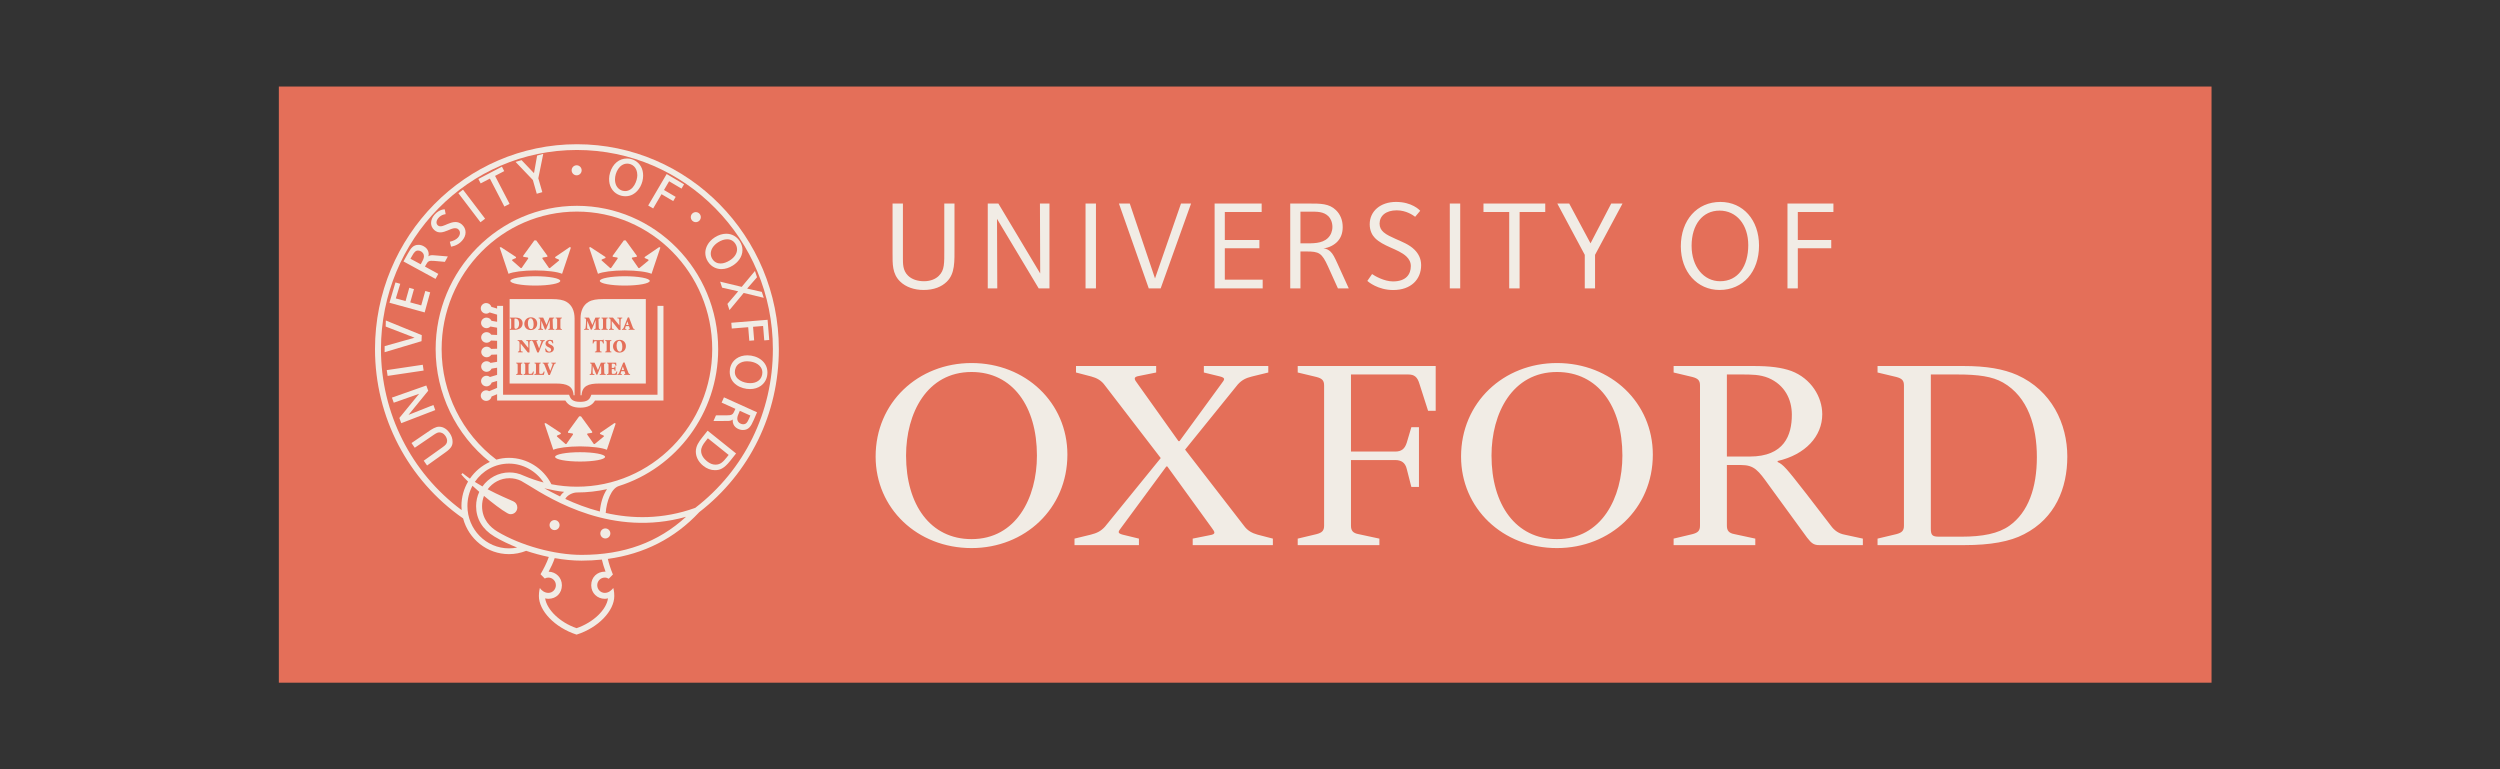 <?xml version="1.0" encoding="UTF-8"?> <svg xmlns="http://www.w3.org/2000/svg" width="260" height="80" viewBox="0 0 260 80" fill="none"><rect x="0" y="0" width="260" height="80" fill="#333333" stroke="none"/> <path d="M230 71H29V9H230V71Z" fill="#E46F59"></path> <path d="M107.841 47.381C107.841 42.26 105.31 38.687 101.039 38.687C96.395 38.687 94.23 42.978 94.23 47.381C94.23 52.499 96.764 56.069 101.039 56.069C105.68 56.069 107.841 51.779 107.841 47.381ZM111.009 47.279C111.009 52.911 106.577 57 101.039 57C95.392 57 91.065 52.865 91.065 47.481C91.065 41.845 95.497 37.756 101.039 37.756C106.684 37.756 111.009 41.897 111.009 47.279ZM168.729 47.381C168.729 42.26 166.195 38.687 161.923 38.687C157.28 38.687 155.117 42.978 155.117 47.381C155.117 52.499 157.65 56.069 161.923 56.069C166.564 56.069 168.729 51.779 168.729 47.381ZM171.894 47.279C171.894 52.911 167.461 57 161.923 57C156.276 57 151.95 52.865 151.95 47.481C151.95 41.845 156.383 37.756 161.923 37.756C167.568 37.756 171.894 41.897 171.894 47.279ZM183.977 50.48C182.867 48.928 182.444 48.362 181.074 48.362H179.596V54.673C179.596 55.191 179.807 55.446 180.389 55.551L182.551 56.016V56.692H174.056V56.016L176.01 55.551C176.589 55.399 176.8 55.191 176.8 54.673V40.084C176.8 39.565 176.589 39.36 176.01 39.206L174.056 38.74V38.065H182.34C184.083 38.065 185.296 38.222 186.297 38.581C188.355 39.36 189.515 41.277 189.515 43.083C189.515 45.362 187.774 47.279 184.873 47.944V48.048C185.454 48.311 185.77 48.672 187.828 51.314L190.412 54.673C190.782 55.191 191.257 55.499 191.838 55.605L193.737 56.016V56.692H189.2C188.673 56.692 188.409 56.534 187.934 55.911L183.977 50.48ZM179.596 47.48H181.971C185.559 47.48 186.352 45.261 186.352 43.136C186.352 41.532 185.612 40.031 183.923 39.309C183.027 38.945 182.182 38.945 181.022 38.945H179.596V47.48ZM146.78 44.429H147.572V50.639H146.78L146.305 48.778C146.146 48.102 145.725 47.845 145.092 47.845H140.501V54.674C140.501 55.191 140.712 55.446 141.293 55.552L143.456 56.017V56.693H134.962V56.017L136.914 55.552C137.494 55.399 137.707 55.191 137.707 54.674V40.084C137.707 39.566 137.494 39.36 136.914 39.206L134.962 38.739V38.065H149.312V42.726H148.521L147.625 39.928C147.413 39.206 147.096 38.946 146.463 38.946H140.501V46.963H145.092C145.725 46.963 146.094 46.709 146.305 46.032L146.78 44.429ZM200.807 38.946V54.981C200.807 55.657 200.964 55.815 201.651 55.815H203.971C206.188 55.815 207.823 55.499 208.984 54.673C210.936 53.278 211.834 50.743 211.834 47.534C211.834 44.378 210.936 41.277 208.299 39.776C207.192 39.153 205.766 38.946 203.549 38.946H200.807ZM195.265 56.692V56.016L197.218 55.551C197.799 55.399 198.01 55.191 198.01 54.673V40.084C198.01 39.565 197.799 39.36 197.218 39.206L195.265 38.74V38.065H204.184C206.61 38.065 208.351 38.376 209.777 38.997C213.364 40.601 215 44.066 215 47.48C215 50.796 213.733 53.897 210.516 55.551C209.039 56.332 206.98 56.692 204.29 56.692H195.265ZM118.449 56.016V56.692H111.749V56.016L113.434 55.605C114.071 55.446 114.49 55.244 114.912 54.779L120.717 47.639L114.912 40.084C114.544 39.566 114.071 39.309 113.488 39.153L111.905 38.74V38.065H120.241V38.74L118.449 39.101C117.815 39.206 117.973 39.463 118.288 39.878L122.562 45.879H122.668L127.048 39.878C127.365 39.463 127.471 39.309 126.89 39.153L125.201 38.74V38.065H131.902V38.74L130.213 39.153C129.582 39.309 129.159 39.513 128.735 39.979L123.249 46.761L129.368 54.673C129.74 55.191 130.213 55.446 130.793 55.605L132.378 56.016V56.692H124.041V56.016L125.834 55.657C126.469 55.551 126.362 55.35 126.046 54.928L121.402 48.513H121.298L116.602 54.884C116.285 55.296 116.179 55.446 116.76 55.605L118.449 56.016ZM98.463 29.3C97.938 29.814 97.151 30.157 96.052 30.157C95.095 30.157 94.209 29.862 93.608 29.273C92.788 28.47 92.826 27.444 92.826 26.349V21.168H93.903V26.734C93.903 27.438 93.881 28.124 94.436 28.668C94.821 29.045 95.412 29.248 96.094 29.248C96.76 29.248 97.295 29.023 97.628 28.696C98.245 28.091 98.206 27.431 98.206 25.837V21.168H99.267V25.563C99.267 27.233 99.336 28.443 98.463 29.3ZM108.024 29.991L103.689 22.759L103.717 29.991H102.727V21.168H103.83L108.181 28.44L108.154 21.168H109.145V29.991H108.024ZM112.897 21.168H113.979V29.991H112.897V21.168ZM120.71 29.991H119.471L116.369 21.168H117.497L120.121 28.957L122.824 21.168H123.871L120.71 29.991ZM126.32 29.991V21.168H131.212V22.048H127.381V24.959H130.978V25.817H127.381V29.085H131.319V29.991H126.32ZM139.143 29.991L138.109 27.704C137.469 26.297 137.177 26.153 135.872 26.153H135.246V29.991H134.184V21.168H136.126C137.326 21.168 138.231 21.16 138.939 21.854C139.389 22.296 139.641 22.883 139.641 23.618C139.641 24.232 139.459 24.742 139.083 25.135C138.759 25.473 138.223 25.77 137.64 25.831C137.956 25.848 138.218 26.016 138.387 26.183C138.633 26.422 138.811 26.787 139.075 27.364L140.27 29.991H139.143ZM138.16 22.496C137.645 21.99 136.975 22.013 136.242 22.013H135.246V25.308H135.603C136.511 25.308 137.489 25.354 138.106 24.749C138.404 24.457 138.571 24.047 138.571 23.6C138.571 23.103 138.372 22.704 138.16 22.496ZM150.779 21.168H151.862V29.991H150.779V21.168ZM158.039 22.048V29.991H156.958V22.048H154.282V21.168H160.706V22.048H158.039ZM165.885 26.504V29.991H164.816V26.504L161.96 21.168H163.197L165.414 25.306L167.568 21.168H168.741L165.885 26.504ZM178.837 30.157C176.509 30.157 174.806 28.271 174.806 25.619C174.806 22.894 176.491 21.001 178.921 21.001C181.275 21.001 182.939 22.875 182.939 25.538C182.939 28.269 181.272 30.157 178.837 30.157ZM178.833 21.903C177.071 21.903 175.926 23.363 175.926 25.563C175.926 27.756 177.201 29.248 178.892 29.248C180.772 29.248 181.819 27.679 181.819 25.494C181.819 23.341 180.583 21.903 178.833 21.903ZM186.972 22.048V24.959H190.45V25.817H186.972V29.991H185.897V21.168H190.676V22.048H186.972ZM142.45 23.32C142.45 21.965 143.563 21 145.188 21C146.834 21 147.623 21.833 147.703 21.919L147.176 22.546C146.974 22.393 146.254 21.874 145.259 21.874C144.111 21.874 143.476 22.462 143.476 23.261C143.476 23.647 143.637 23.926 143.897 24.154C144.206 24.425 144.656 24.626 145.141 24.845C145.745 25.117 146.571 25.422 147.125 25.986C147.508 26.376 147.798 26.883 147.798 27.579C147.798 29.046 146.76 30.163 144.892 30.163C143.3 30.163 142.296 29.303 142.202 29.217L142.697 28.502C142.952 28.688 143.952 29.268 144.866 29.268C146.22 29.268 146.726 28.541 146.726 27.665C146.726 27.256 146.538 26.929 146.257 26.665C145.837 26.27 145.202 26.003 144.593 25.731C143.988 25.46 143.407 25.176 142.994 24.751C142.722 24.472 142.45 24.014 142.45 23.32ZM59.757 33.131C59.757 32.351 59.487 31.721 58.904 31.386C58.539 31.175 58.045 31.106 57.436 31.106H53V39.887H57.827C58.941 39.887 59.595 40.132 59.651 41.111H59.757V33.131ZM60.376 33.131C60.376 32.351 60.646 31.721 61.228 31.386C61.594 31.175 62.088 31.106 62.699 31.106H67.164V39.887H62.306C61.194 39.887 60.54 40.132 60.483 41.111H60.376V33.131Z" fill="#F1ECE5"></path> <path d="M68.38 31.81V41.049H61.503L61.424 41.238C61.305 41.526 61.09 41.793 60.341 41.793C59.591 41.793 59.377 41.526 59.257 41.238L59.178 41.049H52.319V31.81H51.699V32.092L51.104 31.913C51.035 31.686 50.822 31.517 50.565 31.517C50.254 31.517 50 31.765 50 32.068C50 32.372 50.254 32.619 50.565 32.619C50.701 32.619 50.824 32.569 50.922 32.491L51.699 32.724V33.466L51.115 33.364C51.072 33.265 50.999 33.181 50.907 33.121C50.814 33.062 50.706 33.03 50.595 33.031C50.284 33.031 50.031 33.277 50.031 33.581C50.031 33.885 50.284 34.131 50.595 34.131C50.757 34.131 50.902 34.064 51.005 33.959L51.699 34.081V34.837L51.089 34.811C50.99 34.651 50.812 34.543 50.606 34.543C50.295 34.543 50.041 34.789 50.041 35.093C50.041 35.397 50.295 35.644 50.606 35.644C50.795 35.644 50.96 35.553 51.063 35.415L51.699 35.442V36.265L51.075 36.287C51.023 36.216 50.955 36.157 50.875 36.117C50.795 36.077 50.706 36.056 50.616 36.056C50.305 36.056 50.051 36.302 50.051 36.606C50.051 36.91 50.305 37.156 50.616 37.156C50.821 37.156 50.998 37.049 51.097 36.891L51.699 36.87V37.628L51.017 37.743C50.965 37.688 50.901 37.644 50.83 37.614C50.759 37.584 50.683 37.568 50.606 37.568C50.295 37.568 50.041 37.814 50.041 38.118C50.041 38.422 50.295 38.668 50.606 38.668C50.716 38.669 50.824 38.637 50.916 38.578C51.008 38.52 51.08 38.436 51.124 38.337L51.699 38.242V38.986L50.953 39.208C50.856 39.129 50.732 39.08 50.595 39.08C50.446 39.08 50.302 39.138 50.196 39.241C50.09 39.344 50.031 39.484 50.031 39.63C50.031 39.776 50.09 39.916 50.196 40.02C50.302 40.123 50.446 40.181 50.595 40.181C50.852 40.181 51.067 40.013 51.135 39.786L51.699 39.617V40.338L50.875 40.684C50.783 40.625 50.675 40.593 50.565 40.593C50.254 40.593 50 40.84 50 41.144C50 41.447 50.254 41.694 50.565 41.694C50.843 41.694 51.073 41.498 51.12 41.239L51.699 40.996V41.654H58.796C59.085 42.144 59.584 42.397 60.341 42.397C61.097 42.397 61.597 42.144 61.884 41.654H69V31.81L68.38 31.81ZM55.671 28.729C54.236 28.729 53.074 28.946 53.074 29.214C53.074 29.483 54.236 29.699 55.671 29.699C57.105 29.699 58.268 29.483 58.268 29.214C58.268 28.946 57.105 28.729 55.671 28.729ZM59.247 25.698L57.748 26.724L57.736 26.828L58.092 26.984C58.162 27.019 58.162 27.073 58.127 27.107L57.185 27.881L57.096 27.874L56.429 26.916C56.382 26.854 56.399 26.792 56.48 26.779L56.928 26.707V26.598L55.766 25H55.576L54.414 26.598V26.707L54.863 26.779C54.943 26.792 54.959 26.854 54.913 26.916L54.246 27.874L54.158 27.881L53.277 27.107C53.242 27.073 53.242 27.019 53.312 26.984L53.669 26.828L53.656 26.724L52.094 25.698L51.968 25.746L52.884 28.475C53.351 28.272 54.419 28.128 55.67 28.123C56.923 28.128 57.991 28.272 58.457 28.475L59.374 25.746L59.247 25.698ZM60.329 47.03C58.894 47.03 57.732 47.247 57.732 47.515C57.732 47.783 58.894 48 60.329 48C61.763 48 62.926 47.783 62.926 47.515C62.926 47.247 61.763 47.03 60.329 47.03ZM63.905 43.998L62.406 45.026L62.394 45.13L62.75 45.285C62.82 45.319 62.82 45.374 62.785 45.407L61.843 46.183L61.754 46.174L61.087 45.217C61.041 45.155 61.057 45.093 61.138 45.079L61.586 45.009V44.898L60.424 43.3H60.234L59.072 44.898V45.009L59.521 45.079C59.601 45.093 59.617 45.155 59.572 45.217L58.904 46.174L58.815 46.183L57.936 45.407C57.9 45.374 57.9 45.319 57.971 45.285L58.327 45.13L58.314 45.026L56.752 43.998L56.625 44.047L57.543 46.777C58.009 46.572 59.077 46.429 60.329 46.423C61.581 46.429 62.65 46.572 63.115 46.777L64.032 44.047L63.905 43.998ZM64.977 28.729C63.541 28.729 62.379 28.946 62.379 29.214C62.379 29.483 63.541 29.699 64.977 29.699C66.41 29.699 67.573 29.483 67.573 29.214C67.573 28.946 66.41 28.729 64.977 28.729ZM68.552 25.698L67.053 26.724L67.04 26.828L67.397 26.984C67.466 27.019 67.467 27.073 67.431 27.107L66.489 27.881L66.4 27.874L65.734 26.916C65.687 26.854 65.704 26.792 65.784 26.779L66.231 26.707V26.598L65.07 25H64.881L63.719 26.598V26.707L64.167 26.779C64.248 26.792 64.264 26.854 64.218 26.917L63.551 27.874L63.462 27.881L62.582 27.097C62.547 27.064 62.547 27.009 62.617 26.974L62.974 26.828L62.961 26.724L61.399 25.698L61.272 25.746L62.189 28.475C62.655 28.272 63.723 28.128 64.976 28.123C66.228 28.128 67.296 28.272 67.761 28.475L68.679 25.746L68.552 25.698Z" fill="#F1ECE5"></path> <path d="M53.501 33.989C53.501 34.162 53.545 34.196 53.641 34.196C53.813 34.196 53.987 34.01 53.987 33.664C53.987 33.244 53.769 33.127 53.599 33.127C53.553 33.127 53.527 33.133 53.514 33.141C53.503 33.144 53.501 33.19 53.501 33.239V33.989ZM53.599 33.029C53.845 33.029 54.05 33.076 54.182 33.204C54.276 33.291 54.354 33.435 54.354 33.604C54.354 34.09 53.977 34.299 53.515 34.299H53V34.223C53.146 34.211 53.162 34.198 53.162 33.986V33.342C53.162 33.131 53.146 33.117 53.015 33.105V33.029L53.599 33.029ZM54.9 33.615C54.9 33.97 55.035 34.227 55.231 34.227C55.404 34.227 55.497 34.065 55.497 33.711C55.497 33.319 55.353 33.102 55.181 33.102C55.028 33.102 54.9 33.274 54.9 33.615ZM55.869 33.648C55.869 34.067 55.577 34.328 55.193 34.328C54.791 34.328 54.528 34.041 54.528 33.682C54.528 33.366 54.744 33 55.221 33C55.587 33 55.869 33.262 55.869 33.648ZM57.633 33.029V33.106C57.481 33.12 57.473 33.127 57.479 33.333L57.499 33.987C57.505 34.203 57.51 34.209 57.653 34.223V34.299H57.028V34.223C57.177 34.209 57.183 34.203 57.181 33.986L57.176 33.299H57.167L56.782 34.278H56.674L56.308 33.367H56.304L56.29 33.801C56.285 33.969 56.287 34.063 56.294 34.123C56.302 34.196 56.346 34.214 56.475 34.223V34.299H55.983V34.223C56.078 34.215 56.116 34.196 56.129 34.123C56.139 34.063 56.151 33.959 56.16 33.781L56.181 33.387C56.197 33.141 56.181 33.12 56.023 33.105V33.029H56.492L56.842 33.803L57.147 33.029L57.633 33.029ZM58.282 33.987C58.282 34.198 58.297 34.211 58.435 34.223V34.299H57.788V34.223C57.926 34.211 57.943 34.198 57.943 33.986V33.342C57.943 33.131 57.926 33.117 57.788 33.105V33.029H58.435V33.105C58.297 33.117 58.282 33.131 58.282 33.342V33.987ZM55.065 36.657H54.893L54.154 35.734H54.149V36.094C54.149 36.298 54.158 36.406 54.165 36.467C54.175 36.536 54.229 36.56 54.361 36.567V36.642H53.864V36.567C53.951 36.562 54.003 36.536 54.014 36.467C54.022 36.406 54.029 36.298 54.029 36.094V35.734C54.029 35.59 54.026 35.564 53.985 35.51C53.956 35.468 53.906 35.455 53.834 35.45V35.373H54.275L54.94 36.184H54.945V35.922C54.945 35.717 54.936 35.61 54.929 35.549C54.919 35.481 54.864 35.455 54.733 35.45V35.373H55.242V35.45C55.143 35.453 55.09 35.481 55.08 35.549C55.072 35.61 55.065 35.717 55.065 35.922V36.657ZM55.874 36.657C55.741 36.318 55.608 35.978 55.476 35.639C55.41 35.471 55.371 35.461 55.274 35.45V35.373H55.919V35.45L55.852 35.457C55.777 35.465 55.777 35.483 55.8 35.551C55.835 35.66 55.993 36.045 56.068 36.236C56.129 36.07 56.257 35.697 56.289 35.606C56.331 35.486 56.319 35.465 56.229 35.455L56.169 35.45V35.373H56.654V35.45C56.539 35.463 56.511 35.473 56.433 35.651C56.42 35.678 56.176 36.258 56.027 36.657H55.874ZM56.775 36.24C56.816 36.353 56.934 36.57 57.13 36.57C57.234 36.57 57.314 36.504 57.314 36.377C57.314 36.262 57.236 36.197 57.114 36.142L57.084 36.129C56.921 36.055 56.735 35.953 56.735 35.745C56.735 35.523 56.898 35.343 57.212 35.343C57.274 35.344 57.336 35.352 57.396 35.367C57.442 35.379 57.473 35.387 57.499 35.395C57.507 35.471 57.522 35.567 57.544 35.7L57.456 35.713C57.412 35.584 57.342 35.445 57.184 35.445C57.082 35.445 57.01 35.522 57.01 35.616C57.01 35.713 57.089 35.769 57.216 35.827L57.259 35.846C57.444 35.928 57.602 36.028 57.602 36.256C57.602 36.496 57.404 36.672 57.095 36.672C57.014 36.672 56.932 36.657 56.879 36.639C56.819 36.619 56.777 36.604 56.754 36.592C56.737 36.502 56.711 36.397 56.687 36.266L56.775 36.24ZM54.176 38.674C54.176 38.885 54.192 38.898 54.33 38.91V38.987H53.683V38.91C53.821 38.898 53.837 38.885 53.837 38.674V38.029C53.837 37.818 53.821 37.804 53.683 37.793V37.717H54.33V37.793C54.192 37.804 54.176 37.818 54.176 38.029V38.674ZM54.967 38.699C54.967 38.801 54.971 38.849 55.006 38.867C55.039 38.883 55.084 38.885 55.146 38.885C55.211 38.885 55.297 38.879 55.339 38.828C55.371 38.791 55.404 38.739 55.436 38.635L55.523 38.648C55.51 38.723 55.469 38.926 55.451 38.986H54.46V38.91C54.611 38.898 54.628 38.885 54.628 38.674V38.029C54.628 37.818 54.611 37.805 54.477 37.793V37.716H55.127V37.793C54.983 37.805 54.967 37.818 54.967 38.029V38.699ZM56.082 38.699C56.082 38.801 56.086 38.849 56.122 38.867C56.153 38.883 56.199 38.885 56.261 38.885C56.326 38.885 56.412 38.879 56.453 38.828C56.485 38.791 56.52 38.739 56.55 38.635L56.637 38.648C56.626 38.723 56.583 38.926 56.565 38.986H55.574V38.91C55.726 38.898 55.742 38.885 55.742 38.674V38.029C55.742 37.818 55.726 37.805 55.592 37.793V37.716H56.241V37.793C56.097 37.805 56.082 37.818 56.082 38.029V38.699ZM57.036 39C56.904 38.661 56.771 38.322 56.639 37.982C56.573 37.815 56.532 37.804 56.437 37.793V37.717H57.083V37.793L57.014 37.8C56.94 37.808 56.94 37.826 56.963 37.895C56.999 38.004 57.157 38.389 57.23 38.58C57.292 38.414 57.42 38.041 57.452 37.949C57.494 37.83 57.483 37.808 57.392 37.799L57.332 37.793V37.717H57.815V37.793C57.702 37.806 57.674 37.817 57.596 37.995C57.583 38.021 57.34 38.601 57.191 39H57.036ZM62.402 33.029V33.106C62.25 33.12 62.242 33.127 62.248 33.333L62.268 33.987C62.274 34.203 62.279 34.209 62.422 34.223V34.299H61.797V34.223C61.946 34.209 61.952 34.203 61.95 33.986L61.944 33.299H61.937L61.55 34.278H61.443L61.078 33.367H61.074L61.06 33.801C61.054 33.969 61.056 34.063 61.064 34.123C61.071 34.196 61.115 34.214 61.245 34.223V34.299H60.752V34.223C60.848 34.215 60.885 34.196 60.898 34.123C60.908 34.063 60.92 33.959 60.93 33.781L60.951 33.387C60.966 33.141 60.95 33.12 60.792 33.105V33.029H61.261L61.611 33.803L61.916 33.029L62.402 33.029ZM63.051 33.987C63.051 34.198 63.067 34.211 63.205 34.223V34.299H62.557V34.223C62.695 34.211 62.712 34.198 62.712 33.986V33.342C62.712 33.131 62.695 33.117 62.557 33.105V33.029H63.205V33.105C63.067 33.117 63.051 33.131 63.051 33.342V33.987ZM64.537 34.313H64.366L63.626 33.39H63.623V33.75C63.623 33.955 63.63 34.063 63.639 34.123C63.649 34.192 63.703 34.217 63.835 34.223V34.298H63.336V34.223C63.424 34.218 63.477 34.192 63.487 34.123C63.494 34.063 63.503 33.955 63.503 33.75V33.39C63.503 33.246 63.499 33.221 63.459 33.166C63.429 33.126 63.379 33.111 63.307 33.106V33.029H63.748L64.414 33.84H64.417V33.579C64.417 33.373 64.41 33.266 64.402 33.206C64.391 33.137 64.338 33.111 64.206 33.106V33.029H64.716V33.106C64.615 33.109 64.563 33.137 64.553 33.206C64.546 33.266 64.537 33.373 64.537 33.579V34.313ZM65.119 33.799H65.375L65.248 33.426H65.243L65.119 33.799ZM65.372 34.223L65.432 34.215C65.507 34.205 65.51 34.185 65.484 34.116L65.412 33.916H65.085L65.025 34.103C64.999 34.188 64.999 34.207 65.09 34.217L65.148 34.223V34.299H64.683V34.223C64.786 34.209 64.816 34.201 64.881 34.037L65.281 33.027L65.418 33L65.555 33.369C65.64 33.602 65.725 33.832 65.802 34.032C65.866 34.201 65.902 34.211 66 34.223V34.299H65.372V34.223ZM62.387 36.33C62.387 36.541 62.402 36.554 62.57 36.567V36.643H61.871V36.567C62.03 36.554 62.047 36.541 62.047 36.33V35.475H62.013C61.879 35.475 61.825 35.498 61.793 35.534C61.77 35.562 61.745 35.613 61.72 35.723H61.635C61.643 35.558 61.655 35.424 61.659 35.325H61.721C61.751 35.369 61.772 35.373 61.825 35.373H62.622C62.675 35.373 62.684 35.361 62.715 35.325H62.778C62.78 35.407 62.789 35.573 62.8 35.717L62.711 35.723C62.682 35.605 62.66 35.555 62.63 35.522C62.596 35.486 62.529 35.475 62.434 35.475H62.387V36.33ZM63.432 36.33C63.432 36.541 63.449 36.554 63.586 36.567V36.643H62.939V36.567C63.077 36.554 63.093 36.541 63.093 36.33V35.686C63.093 35.475 63.077 35.461 62.939 35.449V35.373H63.586V35.449C63.449 35.461 63.432 35.475 63.432 35.686V36.33ZM64.124 35.959C64.124 36.313 64.26 36.57 64.456 36.57C64.628 36.57 64.722 36.408 64.722 36.055C64.722 35.662 64.578 35.445 64.406 35.445C64.252 35.445 64.124 35.618 64.124 35.959ZM65.094 35.993C65.094 36.41 64.802 36.672 64.418 36.672C64.015 36.672 63.753 36.385 63.753 36.026C63.753 35.709 63.968 35.343 64.446 35.343C64.811 35.343 65.094 35.605 65.094 35.993ZM62.976 37.717V37.793C62.824 37.806 62.816 37.815 62.822 38.019L62.842 38.674C62.848 38.891 62.852 38.896 62.995 38.91V38.986H62.371V38.91C62.52 38.896 62.527 38.891 62.524 38.674L62.518 37.986H62.511L62.125 38.965H62.017L61.652 38.055H61.647L61.633 38.488C61.627 38.656 61.63 38.749 61.637 38.811C61.645 38.882 61.688 38.9 61.82 38.91V38.986H61.325V38.91C61.422 38.902 61.46 38.882 61.472 38.811C61.482 38.749 61.494 38.647 61.503 38.469L61.525 38.074C61.539 37.828 61.525 37.806 61.366 37.793V37.717H61.835L62.185 38.49L62.49 37.717H62.976ZM63.285 38.029C63.285 37.818 63.269 37.805 63.136 37.793V37.716H64.082C64.085 37.75 64.094 37.893 64.104 38.039L64.016 38.045C63.996 37.949 63.974 37.895 63.942 37.863C63.91 37.83 63.844 37.818 63.739 37.818H63.704C63.629 37.818 63.624 37.818 63.624 37.887V38.264H63.724C63.896 38.264 63.903 38.252 63.923 38.104H64.01V38.564H63.923C63.903 38.393 63.896 38.381 63.724 38.381H63.624V38.699C63.624 38.801 63.629 38.849 63.665 38.867C63.697 38.883 63.743 38.885 63.804 38.885C63.884 38.885 63.973 38.873 64.016 38.826C64.05 38.791 64.085 38.719 64.115 38.625L64.201 38.639C64.193 38.734 64.15 38.934 64.132 38.986H63.115V38.91C63.269 38.898 63.285 38.885 63.285 38.674V38.029ZM64.65 38.486H64.906L64.78 38.113H64.773L64.65 38.486ZM64.904 38.91L64.964 38.902C65.037 38.892 65.042 38.873 65.016 38.803L64.942 38.603H64.616L64.555 38.791C64.529 38.875 64.529 38.894 64.622 38.905L64.678 38.91V38.987H64.215V38.91C64.315 38.897 64.347 38.889 64.412 38.725L64.811 37.715L64.95 37.687L65.084 38.057C65.171 38.289 65.257 38.519 65.333 38.719C65.397 38.889 65.433 38.898 65.53 38.91V38.987H64.904V38.91Z" fill="#E46F59"></path> <path d="M58.196 54.608C58.196 54.677 58.182 54.745 58.156 54.808C58.13 54.872 58.092 54.929 58.043 54.978C57.995 55.026 57.938 55.065 57.874 55.091C57.811 55.117 57.743 55.131 57.675 55.131C57.607 55.131 57.539 55.117 57.475 55.091C57.412 55.065 57.355 55.027 57.306 54.978C57.258 54.93 57.219 54.872 57.193 54.809C57.167 54.745 57.153 54.677 57.153 54.608C57.153 54.32 57.387 54.086 57.675 54.086C57.813 54.086 57.946 54.141 58.043 54.239C58.141 54.337 58.196 54.47 58.196 54.608ZM63.477 55.477C63.477 55.546 63.463 55.614 63.437 55.678C63.411 55.741 63.373 55.798 63.324 55.847C63.276 55.896 63.218 55.934 63.155 55.96C63.092 55.986 63.024 56 62.956 56C62.888 56 62.82 55.987 62.757 55.961C62.693 55.934 62.636 55.896 62.587 55.847C62.539 55.799 62.5 55.741 62.474 55.678C62.448 55.614 62.434 55.546 62.434 55.477C62.434 55.189 62.668 54.956 62.956 54.956C63.243 54.956 63.477 55.189 63.477 55.477ZM60.492 17.712C60.492 18 60.259 18.234 59.971 18.234C59.683 18.234 59.451 18 59.451 17.712C59.451 17.424 59.683 17.189 59.971 17.189C60.259 17.189 60.492 17.424 60.492 17.712ZM72.884 22.603C72.872 22.892 72.629 23.115 72.342 23.104C72.055 23.091 71.832 22.847 71.843 22.559C71.849 22.421 71.91 22.29 72.011 22.197C72.113 22.103 72.248 22.054 72.386 22.06C72.672 22.072 72.896 22.315 72.884 22.603ZM46.767 45.035C46.967 45.324 47.069 45.633 47.068 45.953C47.067 46.319 46.946 46.615 46.295 47.067L44.415 48.412L44.068 47.912C44.068 47.912 45.994 46.536 46.026 46.514C46.358 46.283 46.499 46.114 46.5 45.851C46.5 45.684 46.439 45.502 46.319 45.327C46.13 45.055 45.888 44.967 45.676 44.967C45.482 44.967 45.275 45.103 44.904 45.363L43.135 46.567L42.796 46.076L44.478 44.932C44.947 44.602 45.32 44.376 45.666 44.377C46.172 44.377 46.541 44.707 46.767 45.035ZM40.759 41.351L44.336 40.092L44.534 40.636L42.487 43.145L45.074 42.118L45.267 42.648L41.73 44.011L41.532 43.468L43.59 40.955L40.951 41.881L40.759 41.351ZM40.223 38.492L43.968 37.935L44.057 38.537L40.313 39.094L40.223 38.492ZM40.112 33.962L40.127 33.331L43.864 34.855L43.838 35.481L40 36.629L40.004 35.998L43.116 35.122L40.112 33.962ZM42.856 26.614C43.078 26.209 43.237 26.056 43.471 26.057C43.558 26.057 43.668 26.078 43.778 26.139C43.92 26.219 44.028 26.35 44.069 26.491C44.084 26.544 44.092 26.599 44.091 26.654C44.089 26.88 43.964 27.108 43.832 27.345L43.754 27.485L42.688 26.91L42.856 26.614ZM43.53 25.463C42.995 25.464 42.747 25.771 42.406 26.39L41.961 27.189L45.296 29.006L45.583 28.483L44.198 27.724L44.279 27.574C44.512 27.15 44.593 27.086 45.188 27.136L46.267 27.233L46.576 26.671L45.332 26.565C45.081 26.542 44.884 26.522 44.725 26.57C44.671 26.585 44.607 26.618 44.545 26.661C44.559 26.594 44.585 26.527 44.586 26.459C44.586 26.352 44.572 26.246 44.539 26.149C44.467 25.926 44.309 25.745 44.069 25.612C43.89 25.513 43.711 25.462 43.53 25.463ZM47.673 20.094L48.155 19.726L50.452 22.745L49.969 23.113L47.673 20.094ZM49.751 18.613L52.201 17.334L52.439 17.795L51.486 18.293L52.995 21.201L52.458 21.482L50.948 18.574L49.99 19.075L49.751 18.613ZM55.86 16.178L56.499 16L55.985 18.541L56.401 19.984L55.824 20.151L55.417 18.719L53.619 16.837L54.242 16.655L55.535 18.008L55.86 16.178ZM67.411 21.372L69.333 18.099L71.142 19.168L70.879 19.616L69.587 18.852L69.056 19.758L70.271 20.476L70.014 20.915L68.799 20.196L67.929 21.678L67.411 21.372ZM77.138 29.834L78.516 28.179L78.73 28.834L77.704 30.012L79.229 30.357L79.43 30.973L77.345 30.467L75.864 32.249L75.653 31.605L76.771 30.297L75.099 29.914L74.895 29.291L77.138 29.834ZM76.056 33.567L79.829 33.258L80 35.358L79.483 35.4L79.362 33.901L78.318 33.986L78.432 35.397L77.928 35.439L77.813 34.028L76.105 34.167L76.056 33.567ZM78.023 39.849C77.285 39.849 76.424 39.446 76.424 38.7C76.424 38.43 76.517 38.066 76.851 37.823C77.075 37.659 77.367 37.573 77.694 37.573C78.07 37.573 78.747 37.679 79.103 38.17C79.225 38.34 79.287 38.537 79.286 38.746C79.286 39.037 79.168 39.383 78.858 39.608C78.638 39.769 78.347 39.849 78.023 39.849ZM77.724 36.954C77.287 36.954 76.884 37.072 76.567 37.304C75.996 37.719 75.892 38.317 75.892 38.666C75.892 39.95 77.094 40.464 77.997 40.464C78.431 40.464 78.828 40.345 79.141 40.117C79.779 39.655 79.813 38.958 79.813 38.734C79.813 37.613 78.787 36.954 77.724 36.954ZM74.938 27.403C74.598 27.403 74.291 27.26 74.08 26.925C73.971 26.754 73.92 26.57 73.919 26.384C73.916 25.954 74.188 25.514 74.684 25.197C75.013 24.988 75.335 24.885 75.624 24.886C75.989 24.886 76.286 25.047 76.483 25.361C76.601 25.546 76.654 25.743 76.654 25.94C76.654 26.359 76.389 26.771 75.91 27.075C75.574 27.289 75.235 27.403 74.938 27.403ZM75.528 24.308C75.144 24.308 74.737 24.43 74.344 24.68C73.617 25.143 73.352 25.807 73.352 26.29C73.352 26.604 73.437 26.911 73.616 27.194C74.019 27.833 74.626 27.989 75.035 27.987C75.426 27.985 75.838 27.855 76.226 27.607C76.695 27.309 77.216 26.756 77.216 26.006C77.216 25.695 77.128 25.388 76.948 25.105C76.617 24.581 76.097 24.308 75.528 24.308ZM65.005 19.872C64.73 19.872 64.334 19.737 64.113 19.332C64.006 19.136 63.959 18.897 63.959 18.651C63.959 17.97 64.41 17.016 65.235 17.016C65.698 17.016 66.28 17.362 66.28 18.221C66.28 18.768 65.895 19.872 65.005 19.872ZM65.199 16.484C64.41 16.484 63.723 17.017 63.446 17.964C63.385 18.174 63.346 18.383 63.346 18.584C63.346 18.964 63.409 19.265 63.565 19.548C63.914 20.191 64.555 20.41 65.042 20.41C65.318 20.41 65.583 20.347 65.826 20.213C66.465 19.863 66.886 19.05 66.886 18.271C66.886 17.933 66.821 17.614 66.671 17.343C66.364 16.782 65.795 16.484 65.199 16.484ZM44.231 30.261L44.739 30.405L44.166 32.492L40.502 31.484L41.127 29.373L41.626 29.514L41.166 31.035L42.176 31.313L42.566 29.931L43.053 30.07L42.666 31.448L43.808 31.763L44.231 30.261ZM45.192 22.324C45.718 21.732 46.255 21.773 46.255 21.773L46.348 22.275C46.348 22.275 45.933 22.288 45.608 22.653C45.467 22.812 45.396 22.978 45.396 23.127C45.396 23.25 45.444 23.358 45.54 23.444C45.802 23.678 46.25 23.418 46.53 23.305C46.746 23.216 47.053 23.09 47.359 23.09C47.588 23.09 47.824 23.156 48.04 23.349C48.292 23.575 48.419 23.859 48.419 24.157C48.419 24.478 48.294 24.766 48.042 25.048C47.559 25.591 46.91 25.65 46.91 25.65L46.781 25.142C47.164 25.053 47.453 24.905 47.629 24.708C47.767 24.553 47.835 24.379 47.835 24.226C47.835 24.083 47.775 23.949 47.658 23.844C47.564 23.76 47.449 23.73 47.324 23.731C47.08 23.731 46.789 23.872 46.548 23.972C46.088 24.162 45.603 24.317 45.169 23.927C44.948 23.73 44.831 23.48 44.831 23.203C44.831 22.911 44.946 22.601 45.192 22.324ZM77.285 44.123C77.115 44.123 76.825 44.024 76.715 43.742C76.689 43.672 76.675 43.598 76.677 43.523C76.679 43.315 76.777 43.098 76.879 42.871L76.942 42.725L78.034 43.217L77.913 43.51C77.71 43.974 77.577 44.122 77.285 44.123ZM75.05 41.87L76.482 42.519L76.41 42.681C76.215 43.123 76.141 43.195 75.544 43.197L74.46 43.198L74.202 43.784L75.451 43.78C75.705 43.781 75.901 43.781 76.055 43.722C76.113 43.698 76.166 43.667 76.215 43.628C76.211 43.66 76.2 43.692 76.2 43.724C76.198 43.864 76.224 44.002 76.277 44.123C76.448 44.525 76.913 44.721 77.255 44.72C77.857 44.72 78.088 44.359 78.381 43.693C78.391 43.669 78.733 42.879 78.733 42.879L75.291 41.323L75.05 41.87ZM74.405 48.324C74.105 48.324 73.822 48.207 73.528 47.972C73.231 47.734 72.915 47.361 72.915 46.886C72.915 46.556 73.093 46.241 73.368 45.896L73.619 45.582L75.781 47.313L75.615 47.52C75.214 48.026 74.939 48.324 74.405 48.324ZM73.057 45.463C72.664 45.957 72.366 46.398 72.366 46.967C72.366 47.45 72.585 48.002 73.138 48.445C73.505 48.738 73.92 48.898 74.349 48.898C74.875 48.898 75.297 48.739 75.953 47.914L76.551 47.16L73.593 44.79L73.057 45.463Z" fill="#F1ECE5"></path> <path d="M72.305 52.819C68.894 54.045 65.709 53.961 62.993 53.345C63.082 52.112 63.584 50.794 64.352 50.549C70.334 48.663 74.691 42.994 74.691 36.311C74.691 28.092 68.101 21.405 60 21.405C51.898 21.405 45.307 28.092 45.307 36.311C45.307 40.883 47.409 45.227 50.945 48.042C50.105 48.418 49.389 49.025 48.871 49.78C48.603 49.594 48.345 49.402 48.105 49.203L47.972 49.339C48.132 49.535 48.38 49.794 48.678 50.085C48.242 50.829 47.99 51.696 47.99 52.622C47.99 52.767 47.999 52.91 48.011 53.05C42.748 49.151 39.62 42.953 39.62 36.311C39.62 24.89 48.763 15.598 60 15.598C71.237 15.598 80.379 24.89 80.379 36.311C80.379 42.853 77.436 48.863 72.305 52.819ZM60.483 57.708C57.667 57.708 54.153 56.735 51.738 55.288C51.007 54.849 50.134 54.032 50.134 52.638C50.134 52.261 50.207 51.902 50.335 51.572C51.237 52.329 52.169 53.039 52.753 53.364C52.887 53.439 52.965 53.475 53.121 53.475C53.497 53.475 53.8 53.165 53.8 52.782C53.8 52.49 53.644 52.253 53.386 52.138C52.887 51.916 51.842 51.477 50.717 50.885C51.237 50.186 52.057 49.733 52.98 49.733C53.402 49.733 53.809 49.825 54.188 50.006L54.959 50.463C57.413 51.987 63.726 55.894 71.348 53.746C68.455 56.4 64.892 57.708 60.483 57.708ZM62.897 59.452C62.123 59.452 61.487 60.008 61.487 60.863C61.487 61.7 62.131 62.275 62.897 62.275C63.013 62.275 63.124 62.255 63.232 62.227C63.071 63.41 61.714 64.735 59.965 65.33C58.229 64.74 56.874 63.406 56.694 62.227C56.801 62.256 56.912 62.275 57.028 62.275C57.862 62.275 58.437 61.681 58.437 60.863C58.437 60.084 57.834 59.472 57.058 59.455C57.295 59.015 57.523 58.547 57.69 58.045C58.652 58.214 59.601 58.307 60.483 58.307C61.206 58.307 61.909 58.267 62.594 58.197C62.685 58.6 62.82 59.022 62.978 59.458C62.952 59.457 62.924 59.452 62.897 59.452ZM52.935 48.215C54.385 48.215 55.74 48.97 56.534 50.18C55.836 50 55.152 49.766 54.489 49.479L54.486 49.483L54.465 49.47C54 49.247 53.493 49.133 52.98 49.134C51.825 49.134 50.804 49.709 50.174 50.589C49.907 50.438 49.643 50.281 49.383 50.117C50.164 48.97 51.464 48.215 52.935 48.215ZM58.671 51.153C58.49 51.289 58.348 51.451 58.245 51.63C57.714 51.367 57.046 51.029 56.609 50.781C57.227 50.92 58.035 51.096 58.671 51.153ZM63.131 50.872C62.71 51.484 62.459 52.335 62.382 53.196C61.051 52.847 59.843 52.379 58.789 51.89C58.989 51.495 59.563 51.217 60 51.217C61.074 51.217 62.121 51.096 63.131 50.872ZM60 50.617C59.1 50.617 58.214 50.529 57.346 50.361C56.508 48.69 54.79 47.616 52.935 47.616C52.479 47.616 52.04 47.683 51.621 47.801C48.055 45.109 45.929 40.826 45.929 36.311C45.929 28.423 52.241 22.005 60 22.005C67.759 22.005 74.071 28.423 74.071 36.311C74.071 44.199 67.759 50.617 60 50.617ZM52.935 57.03C50.551 57.03 48.612 55.053 48.612 52.623C48.611 51.888 48.791 51.165 49.137 50.52C49.36 50.725 49.598 50.938 49.844 51.153C49.635 51.604 49.514 52.106 49.514 52.639C49.514 53.959 50.17 55.051 51.411 55.796C52.123 56.224 52.931 56.609 53.785 56.945C53.505 57.002 53.22 57.03 52.935 57.03ZM81 36.311C81 24.56 71.579 15 60 15C48.421 15 39 24.56 39 36.311C39 43.361 42.425 49.932 48.163 53.914C48.728 56.05 50.651 57.63 52.935 57.63C53.553 57.63 54.153 57.511 54.722 57.286C55.494 57.545 56.28 57.758 57.076 57.924C56.853 58.57 56.528 59.185 56.217 59.715C56.217 59.715 56.224 59.714 56.235 59.712C56.229 59.715 56.222 59.718 56.217 59.722L56.654 60.167C56.766 60.105 56.892 60.067 57.028 60.067C57.461 60.067 57.812 60.424 57.812 60.863C57.812 61.303 57.461 61.66 57.028 61.66C56.65 61.66 56.319 61.414 56.145 61.152C56.145 61.152 56.044 61.51 56.044 61.983C56.04 63.513 57.685 65.263 59.965 66C62.243 65.279 63.886 63.517 63.886 61.986C63.886 61.458 63.783 61.152 63.783 61.152C63.608 61.366 63.325 61.66 62.897 61.66C62.465 61.66 62.112 61.303 62.112 60.863C62.112 60.424 62.465 60.067 62.897 60.067C63.048 60.067 63.189 60.112 63.309 60.189L63.733 59.757L63.749 59.762C63.509 59.177 63.334 58.641 63.215 58.126C66.99 57.61 70.176 55.986 72.708 53.279L72.707 53.276C77.977 49.206 81 43.03 81 36.311Z" fill="#F1ECE5"></path> </svg> 